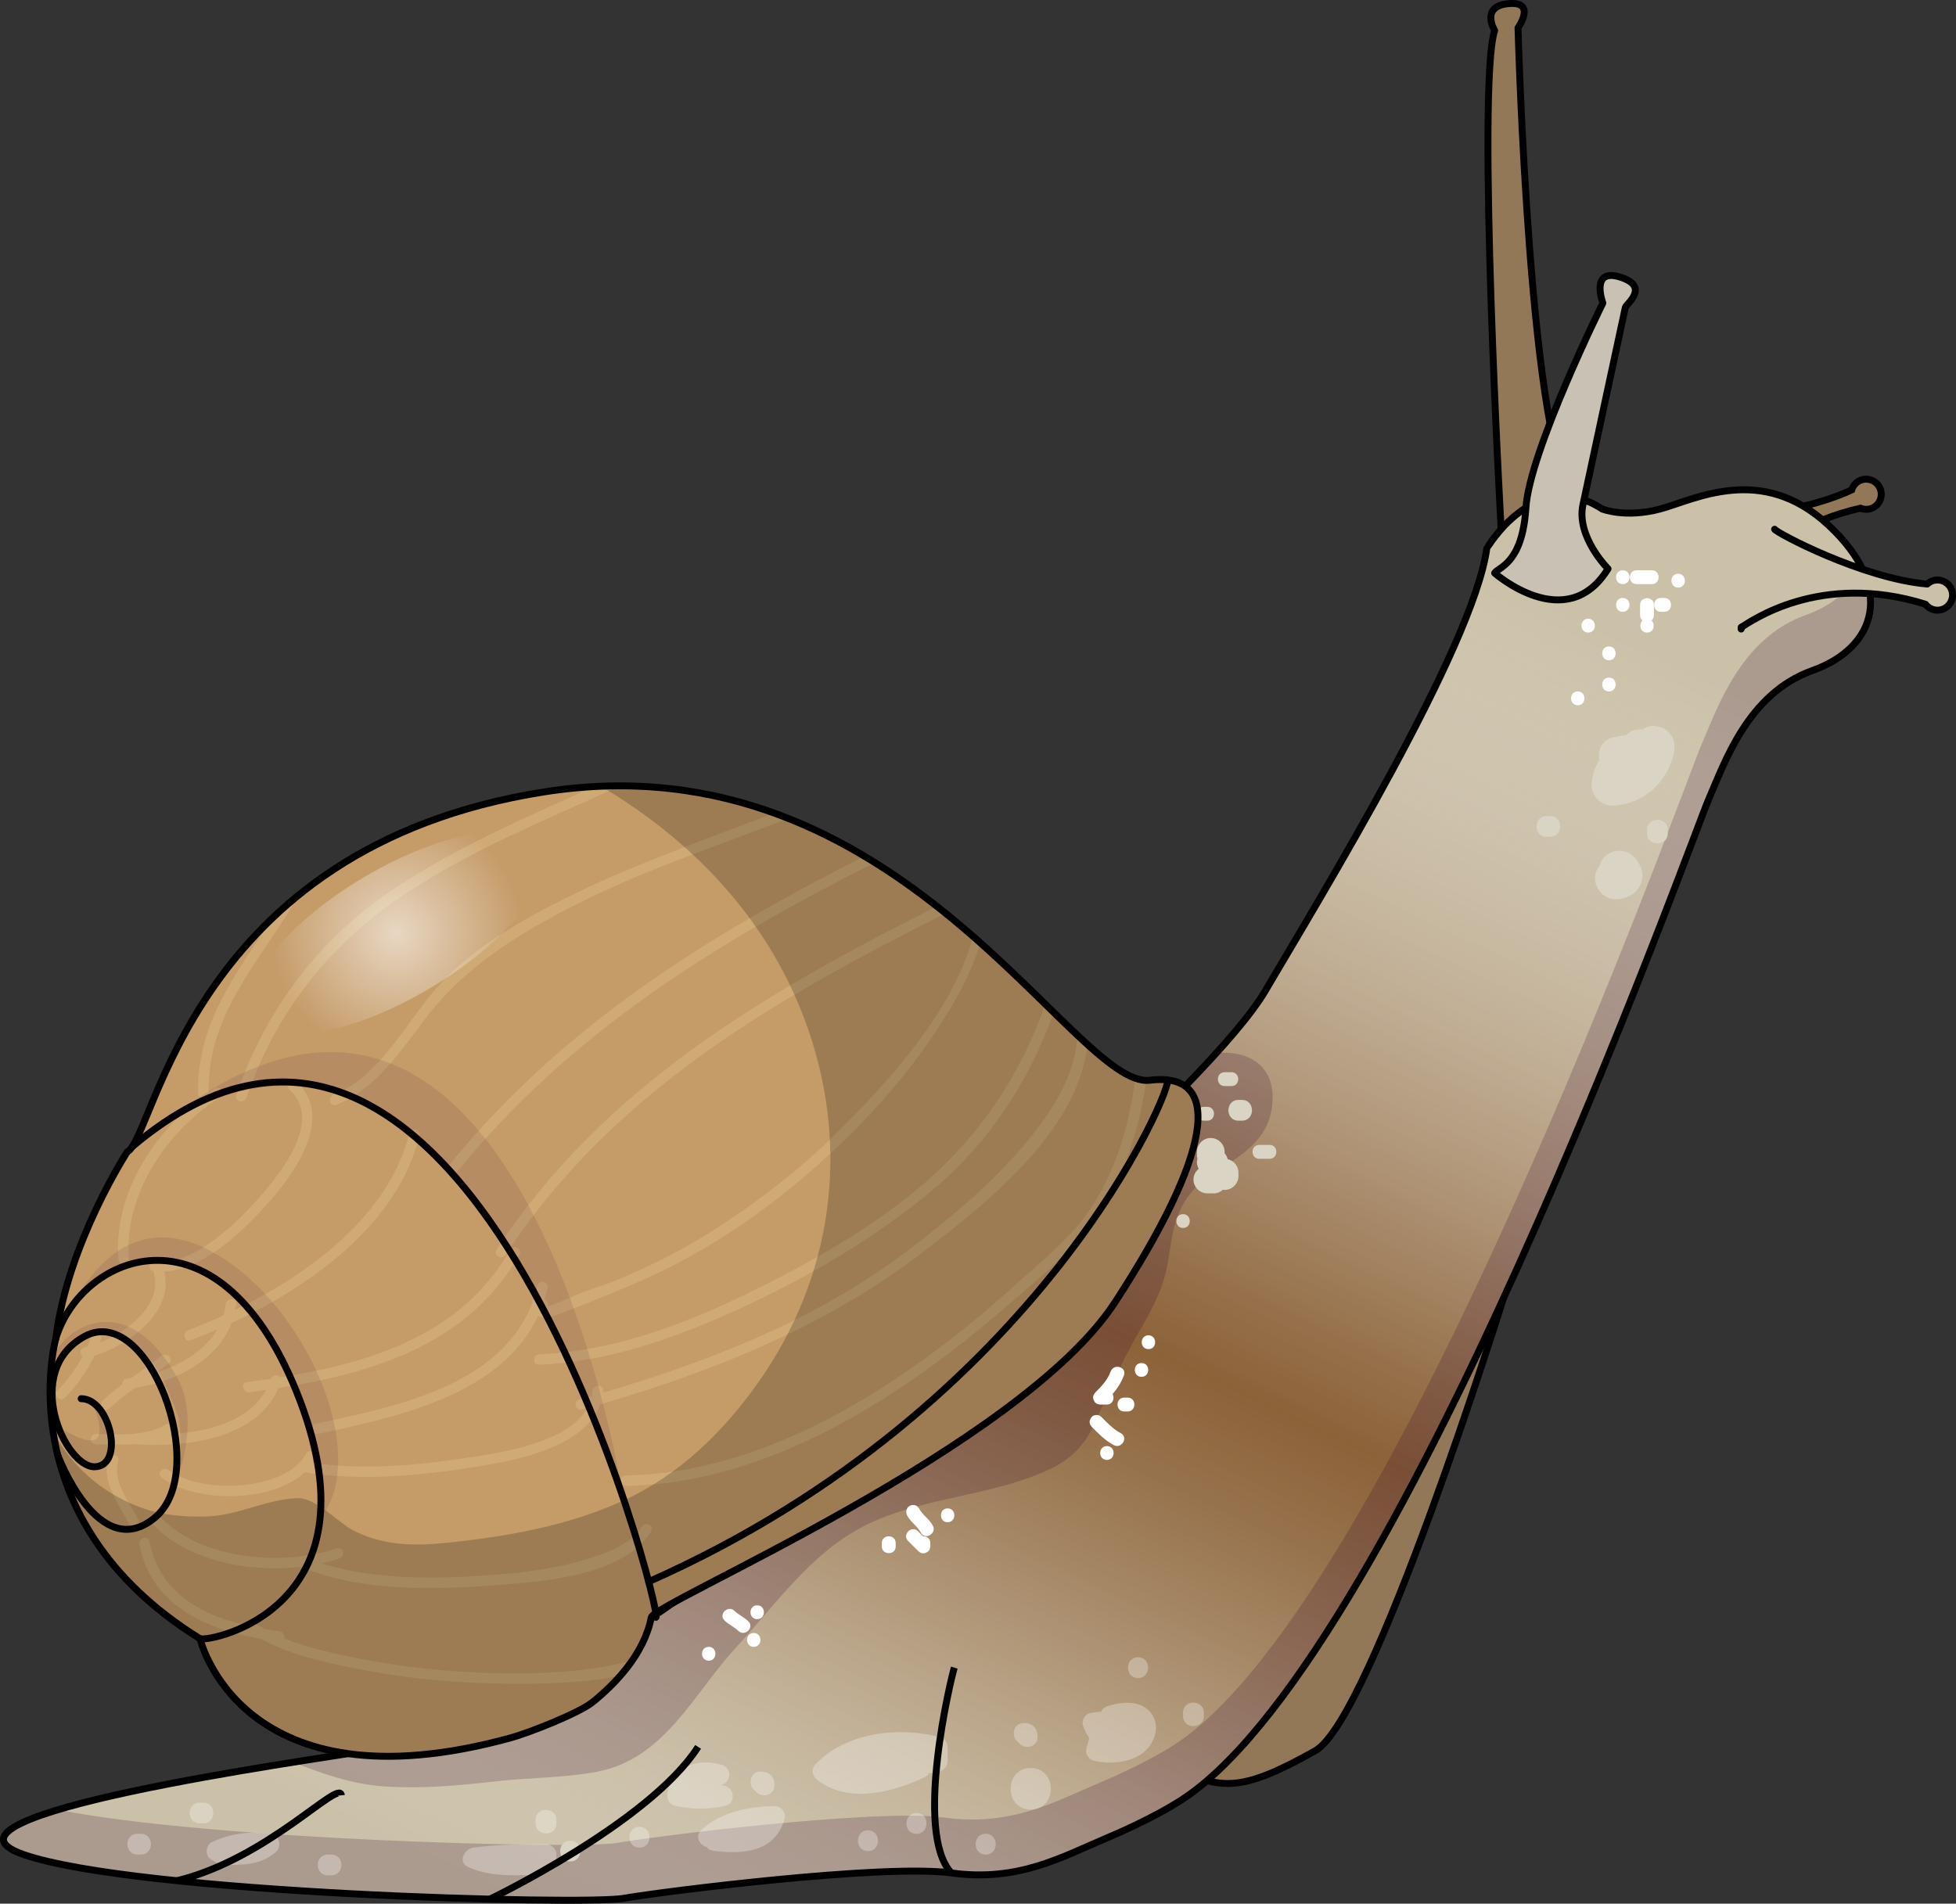 <?xml version="1.0" encoding="utf-8"?>
<!-- Generator: Adobe Illustrator 16.0.0, SVG Export Plug-In . SVG Version: 6.00 Build 0)  -->
<!DOCTYPE svg PUBLIC "-//W3C//DTD SVG 1.1//EN" "http://www.w3.org/Graphics/SVG/1.1/DTD/svg11.dtd">
<svg version="1.1" id="Layer_1" xmlns="http://www.w3.org/2000/svg" xmlns:xlink="http://www.w3.org/1999/xlink" x="0px" y="0px"
	 width="282.468px" height="274.967px" viewBox="0 0 282.468 274.967" enable-background="new 0 0 282.468 274.967"
	 xml:space="preserve">
<rect x="0" y="0" width="282.468" height="274.967" fill="#333333" stroke="none"/>
<g>
	<g>
		<path fill="#927857" d="M217.107,187.551c0,0-18.91,60.642-27.149,65.309c-8.239,4.666-11.744,5.355-15.658,4.344
			C170.385,256.193,212.242,198.354,217.107,187.551z"/>
		<path fill="none" stroke="#000000" stroke-linecap="round" stroke-linejoin="round" stroke-miterlimit="10" d="M217.107,187.551
			c0,0-18.91,60.642-27.149,65.309c-8.239,4.666-11.744,5.355-15.658,4.344C170.385,256.193,212.242,198.354,217.107,187.551z"/>
		<path fill="#927857" d="M216.781,76.441c0,0-3.563-63.791-0.938-72.041c0,0-2.125-3.5,2-3.875s1.375,3.5,1.375,3.5
			s1.719,62.994,8.422,67.872C227.64,71.897,224.093,78.732,216.781,76.441z"/>
		<g>
			<path fill="#E0DACC" d="M247.447,89.875l-0.065-0.315c-0.026,0.047-0.048,0.084-0.061,0.099L247.447,89.875z"/>
			<path fill="#E0DACC" d="M247.381,89.56c0.664-1.208,5.689-12.628,21.282-16.159c0.605,0.249,1.313,0.232,1.924-0.123
				c1.041-0.605,1.396-1.939,0.79-2.981c-0.605-1.041-1.939-1.394-2.981-0.789c-0.493,0.287-0.827,0.741-0.982,1.248
				c-8.525,4.015-22.66,4.553-23.031,4.225"/>
		</g>
		<path fill="none" stroke="#000000" stroke-linecap="round" stroke-linejoin="round" stroke-miterlimit="10" d="M216.781,76.441
			c0,0-3.563-63.791-0.938-72.041c0,0-2.125-3.5,2-3.875s1.375,3.5,1.375,3.5s1.719,62.994,8.422,67.872
			C227.64,71.897,224.093,78.732,216.781,76.441z"/>
		<g>
			<path fill="none" stroke="#000000" stroke-linecap="round" stroke-linejoin="round" stroke-miterlimit="10" d="M247.447,89.875
				l-0.065-0.315c-0.026,0.047-0.048,0.084-0.061,0.099L247.447,89.875z"/>
			<path fill="#927857" d="M247.381,89.56c0.664-1.208,5.689-12.628,21.282-16.159c0.605,0.249,1.313,0.232,1.924-0.123
				c1.041-0.605,1.396-1.939,0.79-2.981c-0.605-1.041-1.939-1.394-2.981-0.789c-0.493,0.287-0.827,0.741-0.982,1.248
				c-8.525,4.015-22.66,4.553-23.031,4.225"/>
			<path fill="#927857" stroke="#000000" stroke-miterlimit="10" d="M247.381,89.56c0.664-1.208,5.689-12.628,21.282-16.159
				c0.605,0.249,1.313,0.232,1.924-0.123c1.041-0.605,1.396-1.939,0.79-2.981c-0.605-1.041-1.939-1.394-2.981-0.789
				c-0.493,0.287-0.827,0.741-0.982,1.248c-8.525,4.015-22.66,4.553-23.031,4.225"/>
		</g>
		<path fill="#CBC1A8" d="M231.385,73.525c0,0,3.333,1.333,8.333,0s14.666-6.667,24.333,2.333s7,17.667-2.333,21
			s-12.667,13.333-15,18.667s-45.473,126.334-76.972,145c0,0-3.68,2.334-10.021,5c-6.341,2.668-12.674,6.334-22.341,5
			c-9.667-1.332-41.668,2.668-47.334,3.668s-70.333-0.668-86.667-6.334c-16.332-5.666,41.667-13.666,49.667-15s46-16.334,63-39
			c17-22.668,58.644-57.106,66.655-70.721c8.012-13.613,30.012-49.613,32.012-63.946C214.718,79.192,221.718,67.192,231.385,73.525z
			"/>
		<path fill="#CBC1A8" d="M231.385,73.525c0,0,3.333,1.333,8.333,0s14.666-6.667,24.333,2.333s7,17.667-2.333,21
			s-12.667,13.333-15,18.667s-45.473,126.334-76.972,145c0,0-3.68,2.334-10.021,5c-6.341,2.668-12.674,6.334-22.341,5
			c-9.667-1.332-41.668,2.668-47.334,3.668s-70.333-0.668-86.667-6.334c-16.332-5.666,41.667-13.666,49.667-15s46-16.334,63-39
			c17-22.668,58.644-57.106,66.655-70.721c8.012-13.613,30.012-49.613,32.012-63.946C214.718,79.192,221.718,67.192,231.385,73.525z
			"/>
		<path fill="#CBC1A8" d="M231.385,73.525c0,0,3.333,1.333,8.333,0s14.666-6.667,24.333,2.333s7,17.667-2.333,21
			s-12.667,13.333-15,18.667s-45.473,126.334-76.972,145c0,0-3.68,2.334-10.021,5c-6.341,2.668-12.674,6.334-22.341,5
			c-9.667-1.332-41.668,2.668-47.334,3.668s-70.333-0.668-86.667-6.334c-16.332-5.666,41.667-13.666,49.667-15s46-16.334,63-39
			c17-22.668,58.644-57.106,66.655-70.721c8.012-13.613,30.012-49.613,32.012-63.946C214.718,79.192,221.718,67.192,231.385,73.525z
			"/>
		<linearGradient id="SVGID_1_" gradientUnits="userSpaceOnUse" x1="86.408" y1="280.446" x2="188.103" y2="65.811">
			<stop  offset="0" style="stop-color:#FFFFFF;stop-opacity:0"/>
			<stop  offset="0.016" style="stop-color:#F7F4F1;stop-opacity:0.034"/>
			<stop  offset="0.076" style="stop-color:#DBCDC0;stop-opacity:0.163"/>
			<stop  offset="0.138" style="stop-color:#C2AC97;stop-opacity:0.294"/>
			<stop  offset="0.201" style="stop-color:#AF9175;stop-opacity:0.428"/>
			<stop  offset="0.264" style="stop-color:#9F7D5B;stop-opacity:0.563"/>
			<stop  offset="0.329" style="stop-color:#956E48;stop-opacity:0.702"/>
			<stop  offset="0.396" style="stop-color:#8E653D;stop-opacity:0.845"/>
			<stop  offset="0.469" style="stop-color:#8C6239"/>
			<stop  offset="0.523" style="stop-color:#906740;stop-opacity:0.895"/>
			<stop  offset="0.601" style="stop-color:#9B7653;stop-opacity:0.744"/>
			<stop  offset="0.693" style="stop-color:#AD8F72;stop-opacity:0.566"/>
			<stop  offset="0.796" style="stop-color:#C6B19D;stop-opacity:0.367"/>
			<stop  offset="0.906" style="stop-color:#E6DCD3;stop-opacity:0.153"/>
			<stop  offset="0.985" style="stop-color:#FFFFFF;stop-opacity:0"/>
		</linearGradient>
		<path fill="url(#SVGID_1_)" d="M231.385,73.525c0,0,3.333,1.333,8.333,0s14.666-6.667,24.333,2.333s7,17.667-2.333,21
			s-12.667,13.333-15,18.667s-45.473,126.334-76.972,145c0,0-3.68,2.334-10.021,5c-6.341,2.668-12.674,6.334-22.341,5
			c-9.667-1.332-41.668,2.668-47.334,3.668s-70.333-0.668-86.667-6.334c-16.332-5.666,41.667-13.666,49.667-15s46-16.334,63-39
			c17-22.668,58.644-57.106,66.655-70.721c8.012-13.613,30.012-49.613,32.012-63.946C214.718,79.192,221.718,67.192,231.385,73.525z
			"/>
		<path opacity="0.2" fill="#2D002A" d="M55.582,258.033c5.418,0.35,10.706-0.131,16.087-0.748c4.79-0.547,9.763-0.473,14.501-1.369
			c9.865-1.863,13.906-11.228,20.205-18.055c6.325-6.855,11.328-14.478,20.147-18.271c8.032-3.455,17.266-3.672,25.152-7.42
			c2.948-1.4,4.995-3.459,6.342-6.449c1.869-4.151,3.542-8.198,5.805-12.183c1.601-2.818,3.384-5.74,4.3-8.87
			c0.648-2.221,0.798-4.467,1.277-6.715c0.75-3.518,2.372-6.141,5.37-8.158c3.793-2.554,8.144-4.641,8.893-9.686
			c0.84-5.65-2.731-8.46-8.014-8.008c-14.871,16.426-45.59,43.082-59.596,61.758c-17,22.666-55,37.666-63,39
			c-1.7,0.283-5.662,0.869-10.685,1.668C46.641,256.258,50.971,257.736,55.582,258.033z"/>
		<path opacity="0.2" fill="#2D002A" d="M268.705,81.708c-1.021,3.142-3.846,5.672-7.986,7.151
			c-9.333,3.333-12.667,13.333-15,18.667s-45.473,126.334-76.972,145c0,0-3.68,2.334-10.021,5c-6.341,2.668-12.674,6.334-22.341,5
			c-9.667-1.332-41.668,2.668-47.334,3.668c-5.118,0.904-58.378-0.371-80.668-4.801c-7.271,2.182-10.757,4.471-4.999,6.467
			c16.334,5.666,81.001,7.334,86.667,6.334s37.667-5,47.334-3.668c9.667,1.334,16-2.332,22.341-5c6.341-2.666,10.021-5,10.021-5
			c31.499-18.666,74.639-139.667,76.972-145s5.667-15.333,15-18.667C268.994,94.26,272.217,88.42,268.705,81.708z"/>
		<path fill="none" stroke="#000000" stroke-linecap="round" stroke-linejoin="round" stroke-miterlimit="10" d="M231.385,73.525
			c0,0,3.333,1.333,8.333,0s14.666-6.667,24.333,2.333s7,17.667-2.333,21s-12.667,13.333-15,18.667s-45.473,126.334-76.972,145
			c0,0-3.68,2.334-10.021,5c-6.341,2.668-12.674,6.334-22.341,5c-9.667-1.332-41.668,2.668-47.334,3.668s-70.333-0.668-86.667-6.334
			c-16.332-5.666,41.667-13.666,49.667-15s46-16.334,63-39c17-22.668,58.644-57.106,66.655-70.721
			c8.012-13.613,30.012-49.613,32.012-63.946C214.718,79.192,221.718,67.192,231.385,73.525z"/>
		<g>
			<path fill="#CBC1A8" d="M251.441,90.858l0.103-0.305c-0.047,0.028-0.084,0.049-0.103,0.055V90.858z"/>
			<path fill="#CBC1A8" d="M251.543,90.553c1.181-0.71,11.264-8.06,26.52-3.279c0.398,0.52,1.019,0.86,1.725,0.86
				c1.204,0,2.181-0.975,2.181-2.18c0-1.204-0.977-2.18-2.181-2.18c-0.571,0-1.088,0.225-1.477,0.585
				c-9.389-0.813-21.88-7.449-22.036-7.918"/>
		</g>
		<path fill="#C9C1B4" d="M215.843,82.775c0,0,10.375,9.125,16.375-0.625c0,0-4.625-4.625-3.625-9.25s6-28,6.125-28.5
			s3.625-3-0.75-4.375s-2.5,3.75-2.5,3.75s-10.598,21.399-11.111,29.575S216.343,81.9,215.843,82.775z"/>
		<g>
			<path fill="none" stroke="#000000" stroke-linecap="round" stroke-linejoin="round" stroke-miterlimit="10" d="M251.441,90.858
				l0.103-0.305c-0.047,0.028-0.084,0.049-0.103,0.055V90.858z"/>
			<path fill="none" stroke="#000000" stroke-linecap="round" stroke-linejoin="round" stroke-miterlimit="10" d="M251.543,90.553
				c1.181-0.71,11.264-8.06,26.52-3.279c0.398,0.52,1.019,0.86,1.725,0.86c1.204,0,2.181-0.975,2.181-2.18
				c0-1.204-0.977-2.18-2.181-2.18c-0.571,0-1.088,0.225-1.477,0.585c-9.389-0.813-21.88-7.449-22.036-7.918"/>
		</g>
		<path fill="none" stroke="#000000" stroke-linecap="round" stroke-linejoin="round" stroke-miterlimit="10" d="M215.843,82.775
			c0,0,10.375,9.125,16.375-0.625c0,0-4.625-4.625-3.625-9.25s6-28,6.125-28.5s3.625-3-0.75-4.375s-2.5,3.75-2.5,3.75
			s-10.598,21.399-11.111,29.575S216.343,81.9,215.843,82.775z"/>
		<path fill="#CFAA75" d="M94.052,233.6c0.4-2.098,53.334-24.524,67-45.549c13.666-21.025,16-33.359,5-32.025
			s-36.001-49.667-87.334-41.667s-56.333,50-60.333,52c0,0-8.667,13.333-10.333,27c0,0-7.167,26,20.833,43.333
			c0,0,5.856,25.034,44.875,14.319c2.612-0.719,9.843-3.557,11.84-5.171C88.758,243.287,93.031,238.955,94.052,233.6z"/>
		<path opacity="0.5" fill="#BD8D5D" d="M166.052,156.025c-0.168,0.021-0.339,0.027-0.514,0.023c-0.404,2.73-0.96,5.43-1.735,8.072
			c-1.325,4.516-3.163,8.744-5.978,12.539c-2.966,3.997-7.18,7.409-10.9,10.684c-15.42,13.572-35.29,26.961-56.578,27.279
			c-0.973,0.014-0.972-1.494,0-1.508c21.176-0.317,41.362-14,56.504-27.725c3.755-3.402,8.135-6.865,10.877-11.179
			c2.46-3.87,4.151-8.148,5.173-12.618c0.444-1.941,0.791-3.895,1.075-5.855c-1.947-0.676-4.245-2.438-6.932-4.873
			c-1.339,12.648-15.002,23.295-24.144,30.271c-13.62,10.396-29.847,16.948-46.23,21.709c-2.249,6.245-12.229,8.099-17.766,8.996
			c-8.003,1.297-16.813,2.15-24.891,0.805c-4.853,4.57-16.02,4.397-20.7,0.756c-0.767-0.598,0.309-1.656,1.066-1.066
			c4.493,3.496,16.87,3.113,19.815-2.348c0.462-0.855,1.764-0.095,1.303,0.761c-0.102,0.188-0.214,0.372-0.333,0.55
			c7.056,1.04,14.797,0.394,21.745-0.661c4.789-0.727,15.011-2.044,17.919-7.266c-0.261,0.073-0.521,0.151-0.782,0.224
			c-0.938,0.262-1.336-1.193-0.4-1.454c0.61-0.171,1.223-0.349,1.834-0.522c0.051-0.244,0.091-0.493,0.112-0.75
			c0.081-0.962,1.59-0.97,1.508,0c-0.009,0.1-0.026,0.195-0.038,0.294c15.405-4.515,30.915-10.614,43.748-20.319
			c5.669-4.287,11.261-8.866,15.979-14.208c4.228-4.788,8.461-10.551,8.817-17.099c-1.081-1.018-2.229-2.133-3.43-3.307
			c-3.644,10.172-9.619,19.318-18.526,26.508c-8.269,6.676-17.815,12.21-27.482,16.586c-8.954,4.054-18.419,7.379-28.321,7.799
			c-0.973,0.041-0.969-1.467,0-1.508c10.39-0.439,20.545-4.133,29.813-8.652c8.65-4.219,17.509-9.1,24.925-15.291
			c8.87-7.404,14.811-16.474,18.38-26.627c-2.8-2.738-5.925-5.777-9.383-8.855c-0.959,3.109-2.387,6.103-3.982,8.847
			c-4.768,8.195-11.1,15.523-18.065,21.93c-7.129,6.557-15.163,12.35-23.885,16.6c-4.831,2.354-9.891,4.266-14.877,6.242
			c-1.072,0.425-2.426,0.697-3.048,0.209c-5.297,11.475-20.198,14.59-31.677,17.078c-0.948,0.205-1.351-1.248-0.4-1.454
			c12.145-2.634,28.673-5.808,31.974-19.974c0.22-0.947,1.674-0.545,1.453,0.4c-0.131,0.561-0.287,1.1-0.455,1.628
			c0.359,0.102,0.63,0.423,0.455,0.872c-0.164,0.424,3.507-1.258,4.221-1.563c1.86-0.794,3.821-1.324,5.696-2.091
			c5.308-2.172,10.443-4.822,15.231-7.985c6.091-4.024,11.786-8.47,16.964-13.632c6.947-6.924,16.479-17.23,19.345-28.04
			c-1.277-1.116-2.599-2.233-3.968-3.341c-24.413,12.261-48.042,25.683-63.564,49.333c-0.531,0.81-1.838,0.055-1.303-0.761
			c15.58-23.736,39.161-37.259,63.596-49.583c-2.791-2.196-5.774-4.332-8.952-6.316c-22.616,11.379-44.019,24.542-60.459,44.814
			c-0.613,0.755-1.673-0.318-1.066-1.066c16.339-20.147,37.564-33.312,60.021-44.666c-3.441-2.053-7.115-3.906-11.022-5.456
			c-10.765,4.157-21.756,7.782-32,13.13c-7.738,4.04-14.987,8.678-20.321,15.689c-3.618,4.756-7.198,10.238-12.943,12.563
			c-0.901,0.365-1.29-1.094-0.4-1.454c6.972-2.82,10.446-10.595,15.279-15.876c5.027-5.495,12.108-9.511,18.721-12.78
			c9.577-4.737,19.689-8.195,29.64-12.038c-6.722-2.427-14.123-3.927-22.276-3.927c-10.328,4.761-21.025,9.043-30.547,15.289
			c-11.118,7.293-19.06,17.137-23.39,29.76c-0.313,0.915-1.77,0.522-1.453-0.4c4.193-12.228,11.747-22.368,22.493-29.605
			c9.071-6.11,19.163-10.426,29.103-14.944c-2.277,0.127-4.607,0.368-6.998,0.741c-15.82,2.465-27.234,8.162-35.58,14.919
			c-5.342,9.358-13.181,16.903-13.035,28.522c0.287-0.195,0.572-0.398,0.863-0.583c0.825-0.521,1.581,0.784,0.762,1.302
			c-7.68,4.855-13.846,14.004-13.127,23.35c0.074,0.97-1.434,0.963-1.508,0c-0.698-9.083,4.778-17.974,11.968-23.328
			c-0.257-0.096-0.462-0.318-0.468-0.672c-0.156-10.256,5.641-17.371,10.748-25.258c-15.403,14.68-18.387,32.463-20.956,33.748
			c0,0-8.667,13.333-10.333,27c0,0-7.167,26,20.833,43.333c0,0,5.856,25.034,44.875,14.319c2.612-0.719,9.843-3.557,11.84-5.171
			c1.241-1.004,2.653-2.286,3.975-3.794c-5.551,1.096-11.455,1.169-15.726,1.146c-7.399-0.037-14.841-0.689-22.105-2.123
			c-4.709-0.928-9.772-2.014-14.056-4.354c-7.977-1.408-15.862-4.835-17.567-13.647c-0.185-0.949,1.269-1.354,1.453-0.4
			c1.468,7.582,7.889,10.803,14.699,12.26c0.201-0.29,0.567-0.454,0.955-0.21c0.332,0.21,0.682,0.395,1.025,0.587
			c0.7,0.115,1.399,0.223,2.094,0.311c0.554,0.069,0.778,0.606,0.689,1.021c3.322,1.357,6.952,2.16,10.376,2.836
			c6.558,1.293,13.244,2.045,19.93,2.182c6.648,0.135,13.521-0.09,19.978-1.84c1.273-1.849,2.298-3.938,2.732-6.215
			c0.4-2.098,53.334-24.524,67-45.549C174.718,167.025,177.052,154.691,166.052,156.025z M59.121,163.668
			c0.233-0.943,1.688-0.543,1.453,0.4c-3.119,12.609-15.381,21.531-27.133,27.023c-2.081,5.472-8.24,8.518-13.959,9.387
			c-1.257,0.904-2.485,1.844-3.602,2.924c-0.698,0.676-1.766-0.39-1.066-1.066c0.884-0.855,1.838-1.621,2.818-2.352
			c-0.018-0.389,0.218-0.818,0.715-0.869c0.191-0.02,0.388-0.048,0.582-0.073c1.478-1.047,2.98-2.062,4.385-3.206
			c0.747-0.609,1.82,0.451,1.066,1.066c-0.559,0.455-1.136,0.887-1.719,1.313c3.519-1.104,6.911-3.137,8.694-6.179
			c-1.287,0.562-2.562,1.081-3.809,1.56c-0.909,0.349-1.299-1.109-0.4-1.454c1.658-0.636,3.367-1.35,5.093-2.14
			c0.158-0.523,0.289-1.063,0.354-1.633c0.108-0.955,1.617-0.966,1.508,0c-0.032,0.283-0.094,0.551-0.145,0.824
			C44.967,183.855,56.216,175.404,59.121,163.668z M8.314,200.836c1.422-1.464,2.632-3.115,3.585-4.908
			c-0.412-0.361-0.435-1.143,0.248-1.286c0.138-0.028,0.285-0.071,0.428-0.108c0.196-0.447,0.383-0.901,0.546-1.365
			c0.32-0.91,1.778-0.519,1.453,0.4c-0.042,0.119-0.092,0.235-0.136,0.354c4.28-1.709,9.232-5.693,7.688-10.334
			c-0.927-0.163-0.52-1.584,0.422-1.446c5.409,0.792,11.829-5.722,15.005-9.323c3.084-3.5,9.091-11.058,4.262-15.416
			c-0.723-0.653,0.347-1.717,1.066-1.066c5.345,4.824-0.151,12.885-3.741,16.957c-3.474,3.939-9.496,10.111-15.424,10.363
			c1.483,5.725-4.995,10.627-10.073,12.154c-1.076,2.244-2.518,4.296-4.262,6.092C8.702,202.6,7.636,201.533,8.314,200.836z
			 M18.696,220.249c-1.433-2.796-4.132-6.253-3.075-9.581c0.292-0.923,1.748-0.528,1.453,0.4c-0.895,2.823,1.701,6.032,2.925,8.42
			C20.441,220.352,19.14,221.115,18.696,220.249z M19.847,208.623c-0.086-0.006-0.155-0.035-0.226-0.061
			c-1.896,0.176-3.849,0.074-5.774,0.061c-0.972-0.008-0.973-1.516,0-1.508c3.434,0.025,7.047,0.457,10.119-1.397
			c0.835-0.504,1.593,0.8,0.762,1.302c-0.078,0.047-0.16,0.077-0.239,0.121c5.408-0.285,11.428-1.801,13.931-6.379
			c-0.791,0.115-1.582,0.228-2.372,0.334c-0.95,0.129-1.36-1.324-0.4-1.454c1.16-0.157,2.324-0.323,3.488-0.5
			c0.228-0.629,1.003-0.605,1.328-0.208c13.148-2.119,26.129-6.072,33.232-18.445c0.484-0.843,1.787-0.084,1.303,0.761
			c-7.431,12.942-21.009,17.063-34.794,19.241C37.086,207.837,26.898,209.074,19.847,208.623z M93.999,221.249
			c-4.106,6.37-15.283,7.154-21.999,7.679c-8.96,0.699-19.319,1-27.853-2.332c-0.176-0.068-0.289-0.187-0.372-0.318
			c-7.514,0.943-16.458-0.76-21.461-5.875c-0.68-0.695,0.386-1.763,1.066-1.066c5.88,6.012,17.698,6.906,25.267,4.306
			c0.922-0.317,1.314,1.14,0.4,1.454c-0.819,0.281-1.692,0.512-2.59,0.713c7.454,2.375,16.109,2.265,23.733,1.743
			c4.707-0.321,9.487-0.854,14.026-2.2c3.021-0.895,6.676-2.066,8.479-4.863C93.221,219.674,94.527,220.43,93.999,221.249z"/>
		<path fill="none" stroke="#000000" stroke-linecap="round" stroke-linejoin="round" stroke-miterlimit="10" d="M94.719,233.6
			c1.303,0.594-26.614-109.497-75.641-67.952"/>
		<path fill="none" stroke="#000000" stroke-linecap="round" stroke-linejoin="round" stroke-miterlimit="10" d="M28.885,236.692
			c1.667,0.499,25.755-4.5,14.461-34.333c-11.294-29.834-31.628-21.334-35.294-9"/>
		<path fill="none" stroke="#000000" stroke-linecap="round" stroke-linejoin="round" stroke-miterlimit="10" d="M8.318,210.118
			c0,0,5.9,15.907,14.067,9.073c8.167-6.832-0.999-31.166-10.166-26.166s-2.833,19,1.5,18.834c4.333-0.168,2.169-9.85-2-9.834"/>
		<path fill="none" stroke="#000000" stroke-linecap="round" stroke-linejoin="round" stroke-miterlimit="10" d="M168.557,155.986
			c1.208,0.239-17.925,47.238-74.882,72.473"/>
		<path opacity="0.3" fill="#FFFFFF" d="M148.847,255.369c-3.869,0-3.869,6,0,6S152.716,255.369,148.847,255.369z"/>
		<path fill="#DAD4C4" d="M240.968,105.748c-0.89-0.89-2.549-1.242-3.635-0.469c-0.055,0.039-0.1,0.07-0.148,0.105
			c-0.646-0.103-1.309-0.007-1.852,0.395c-0.186,0.137-0.37,0.273-0.554,0.409c-0.584,0.074-1.156,0.158-1.73,0.288
			c-1.782,0.406-2.354,1.91-2.075,3.295c-0.65,0.991-1.07,2.146-1.127,3.598c-0.062,1.598,1.411,3.049,3,3
			c4.382-0.135,8.066-3.407,8.893-7.703C241.947,107.591,241.77,106.549,240.968,105.748z"/>
		<path fill="#DAD4C4" d="M235.968,123.748c-1.12-1.191-3.113-1.13-4.242,0c-0.382,0.382-0.621,0.838-0.749,1.317
			c-0.389,0.498-0.63,1.113-0.63,1.804c0,1.598,1.365,3.05,3,3c1.682-0.051,3.135-0.811,3.692-2.482
			C237.481,126.063,236.869,124.703,235.968,123.748z"/>
		<path fill="#DAD4C4" d="M223.847,117.869h-0.5c-1.935,0-1.935,3,0,3h0.5C225.782,120.869,225.782,117.869,223.847,117.869z"/>
		<path fill="#DAD4C4" d="M237.847,119.869v0.5c0,1.935,3,1.935,3,0v-0.5C240.847,117.934,237.847,117.934,237.847,119.869z"/>
		<path opacity="0.3" fill="#FFFFFF" d="M165.422,246.67c-1.601-1.083-3.737-0.764-5.474-0.248c-0.453,0.135-0.768,0.446-0.938,0.82
			c-0.518,0.031-1.038,0.088-1.562,0.18c-0.76,0.135-1.311,1.128-1.048,1.846c0.242,0.662,0.538,1.258,0.907,1.779
			c-0.118,0.59-0.416,1.172-0.461,1.822c-0.044,0.639,0.488,1.303,1.102,1.445c3.323,0.775,7.929-0.002,8.882-3.885
			C167.181,249,166.646,247.498,165.422,246.67z"/>
		<path opacity="0.3" fill="#FFFFFF" d="M170.847,247.369v0.5c0,1.934,3,1.934,3,0v-0.5
			C173.847,245.434,170.847,245.434,170.847,247.369z"/>
		<path opacity="0.3" fill="#FFFFFF" d="M164.347,239.369c-1.935,0-1.935,3,0,3S166.282,239.369,164.347,239.369z"/>
		<path opacity="0.3" fill="#FFFFFF" d="M147.847,248.869c-1.621-0.006-1.879,2.096-0.781,2.781c0.685,1.098,2.786,0.84,2.781-0.781
			C149.843,249.611,149.104,248.873,147.847,248.869z"/>
		<path opacity="0.3" fill="#FFFFFF" d="M132.347,261.869c-1.935,0-1.935,3,0,3S134.282,261.869,132.347,261.869z"/>
		<path opacity="0.3" fill="#FFFFFF" d="M142.347,264.869c-1.935,0-1.935,3,0,3S144.282,264.869,142.347,264.869z"/>
		<path opacity="0.3" fill="#FFFFFF" d="M20.347,264.869h-0.5c-1.935,0-1.935,3,0,3h0.5
			C22.282,267.869,22.282,264.869,20.347,264.869z"/>
		<path opacity="0.3" fill="#FFFFFF" d="M29.347,260.369h-0.5c-1.935,0-1.935,3,0,3h0.5
			C31.282,263.369,31.282,260.369,29.347,260.369z"/>
		<path opacity="0.3" fill="#FFFFFF" d="M39.246,264.924c-2.965-0.514-5.93-0.129-8.655,1.15c-0.833,0.391-1.01,1.768-0.304,2.355
			c0.94,0.785,1.856,0.934,3.061,0.939c2.447-0.004,4.675-0.236,6.561-1.939C40.699,266.717,40.349,265.115,39.246,264.924z"/>
		<path opacity="0.3" fill="#FFFFFF" d="M47.847,267.869h-0.5c-1.935,0-1.935,3,0,3h0.5
			C49.782,270.869,49.782,267.869,47.847,267.869z"/>
		<path opacity="0.3" fill="#FFFFFF" d="M78.847,266.369c-3.513,0.002-7.013,0.039-10.5,0.5c-1.276,0.17-2.297,2.102-0.757,2.795
			c2.354,1.064,4.702,1.201,7.257,1.205c0.145,0,0.274-0.02,0.397-0.051c1.312,0.109,2.601-0.004,4.001-0.502
			c0.636-0.227,1.102-0.742,1.102-1.447v-1C80.347,267.053,79.665,266.369,78.847,266.369z"/>
		<path fill="#DAD4C4" d="M82.347,265.869c-1.935,0-1.935,3,0,3S84.282,265.869,82.347,265.869z"/>
		<path opacity="0.3" fill="#FFFFFF" d="M77.347,262.869v0.5c0,1.936,3,1.936,3,0v-0.5
			C80.347,260.936,77.347,260.936,77.347,262.869z"/>
		<path opacity="0.3" fill="#FFFFFF" d="M92.347,263.869c-1.935,0-1.935,3,0,3S94.282,263.869,92.347,263.869z"/>
		<path opacity="0.3" fill="#FFFFFF" d="M111.847,260.869c-3.72,0.059-7.745,0.844-10.561,3.439
			c-1.003,0.926-0.245,2.242,0.786,2.488c0.173,0.266,0.457,0.463,0.876,0.52c0.133,0.018,0.266,0.031,0.399,0.047
			c-0.001,0.002-0.001,0.004-0.001,0.006c0.01,0,0.019-0.002,0.027-0.002c4.149,0.498,8.548,0.055,9.919-4.6
			C113.567,261.84,112.812,260.854,111.847,260.869z"/>
		<path opacity="0.3" fill="#FFFFFF" d="M104.071,257.908c0.059-0.031,0.115-0.068,0.175-0.092c1.344-0.527,1.508-2.428,0-2.893
			c-3.492-1.08-7.081,0.199-7.845,4.047c-0.153,0.773,0.209,1.652,1.048,1.846c2.41,0.553,4.887,0.553,7.297,0
			C106.589,260.393,105.863,257.629,104.071,257.908z"/>
		<path opacity="0.3" fill="#FFFFFF" d="M109.847,255.869c-1.621-0.004-1.879,2.098-0.781,2.781c0.685,1.098,2.786,0.84,2.781-0.781
			C111.843,256.613,111.104,255.873,109.847,255.869z"/>
		<path opacity="0.3" fill="#FFFFFF" d="M125.347,264.369c-1.935,0-1.935,3,0,3S127.282,264.369,125.347,264.369z"/>
		<path opacity="0.3" fill="#FFFFFF" d="M135.746,250.922c-5.94-1.596-13.528-0.723-17.959,3.887
			c-0.726,0.756-0.471,1.777,0.304,2.355c4.524,3.379,10.852,1.715,15.514-0.5c0.271-0.129,0.441-0.322,0.562-0.537
			c0.527-0.084,1.055-0.184,1.58-0.311c0.646-0.156,1.102-0.795,1.102-1.447v-2C136.847,251.705,136.39,251.096,135.746,250.922z"/>
		<path fill="#DAD4C4" d="M179.347,158.869h-0.5c-1.935,0-1.935,3,0,3h0.5C181.282,161.869,181.282,158.869,179.347,158.869z"/>
		<path fill="#DAD4C4" d="M177.292,167.424c-0.075-0.32-0.232-0.61-0.444-0.854v-0.201c0-1.091-0.91-2-2-2s-2,0.909-2,2v0.5
			c0,0.173,0.03,0.338,0.073,0.5c-0.043,0.16-0.073,0.326-0.073,0.5c0,0.345,0.1,0.666,0.258,0.953
			c-0.456,0.369-0.758,0.925-0.758,1.547c0,1.09,0.91,2,2,2h0.926c0.509,0,0.973-0.203,1.329-0.525
			c0.081,0.01,0.161,0.025,0.245,0.025c1.09,0,2-0.91,2-2v-0.5C178.847,168.432,178.173,167.631,177.292,167.424z"/>
		<path fill="#DAD4C4" d="M170.847,175.369c-1.29,0-1.29,2,0,2S172.137,175.369,170.847,175.369z"/>
		<path fill="#DAD4C4" d="M183.347,165.369h-1.5c-1.29,0-1.29,2,0,2h1.5C184.637,167.369,184.637,165.369,183.347,165.369z"/>
		<path fill="#DAD4C4" d="M177.847,154.869h-1c-1.29,0-1.29,2,0,2h1C179.137,156.869,179.137,154.869,177.847,154.869z"/>
		<path fill="#DAD4C4" d="M174.347,159.869h-0.5c-1.29,0-1.29,2,0,2h0.5C175.637,161.869,175.637,159.869,174.347,159.869z"/>
		<path fill="#FFFFFF" d="M108.054,234.162c-0.609-0.577-1.394-0.927-2-1.5c-0.936-0.887-2.353,0.525-1.414,1.414
			c0.609,0.576,1.394,0.926,2,1.5C107.576,236.461,108.993,235.05,108.054,234.162z"/>
		<path fill="#FFFFFF" d="M108.847,235.869c-1.29,0-1.29,2,0,2S110.137,235.869,108.847,235.869z"/>
		<path fill="#FFFFFF" d="M109.347,231.869c-1.29,0-1.29,2,0,2S110.637,231.869,109.347,231.869z"/>
		<path fill="#FFFFFF" d="M102.347,237.869c-1.29,0-1.29,2,0,2S103.637,237.869,102.347,237.869z"/>
		<path fill="#FFFFFF" d="M159.847,208.869c-1.29,0-1.29,2,0,2S161.137,208.869,159.847,208.869z"/>
		<path fill="#FFFFFF" d="M161.852,207.006c-1.086-0.573-1.938-1.486-2.798-2.344c-0.021-0.021-0.043-0.025-0.064-0.043
			c-0.075-0.07-0.158-0.132-0.261-0.173c-0.102-0.044-0.204-0.058-0.307-0.062c-0.027-0.002-0.046-0.016-0.075-0.016
			c-0.005,0-0.008,0.002-0.013,0.002c-0.029,0.002-0.055,0.013-0.083,0.018c-0.405,0.036-0.673,0.271-0.792,0.578
			c-0.005,0.01-0.012,0.02-0.017,0.03c-0.002,0.005-0.003,0.011-0.005,0.017c-0.139,0.305-0.117,0.666,0.15,0.984
			c0.016,0.021,0.026,0.047,0.044,0.066c0.004,0.004,0.004,0.008,0.008,0.012c0.975,0.975,1.971,2.006,3.202,2.656
			C161.982,209.333,162.993,207.607,161.852,207.006z"/>
		<path fill="#FFFFFF" d="M162.847,201.869h-0.5c-1.29,0-1.29,2,0,2h0.5C164.137,203.869,164.137,201.869,162.847,201.869z"/>
		<path fill="#FFFFFF" d="M160.383,198.104c-0.439,1.232-1.336,2.15-2.243,3.059c-0.004,0.003-0.004,0.007-0.008,0.011
			c-0.018,0.021-0.028,0.046-0.045,0.067c-0.264,0.316-0.286,0.675-0.15,0.979c0.003,0.008,0.004,0.016,0.007,0.023
			c0.004,0.01,0.01,0.017,0.015,0.025c0.118,0.309,0.386,0.544,0.791,0.582c0.029,0.004,0.056,0.016,0.086,0.017
			c0.004,0,0.007,0.003,0.012,0.003h1c0.88,0,1.145-0.922,0.824-1.514c0.684-0.811,1.27-1.678,1.64-2.721
			C162.745,197.416,160.812,196.896,160.383,198.104z"/>
		<path fill="#FFFFFF" d="M164.847,196.869c-1.29,0-1.29,2,0,2S166.137,196.869,164.847,196.869z"/>
		<path fill="#FFFFFF" d="M165.847,192.869c-1.29,0-1.29,2,0,2S167.137,192.869,165.847,192.869z"/>
		<path fill="#FFFFFF" d="M127.347,222.869v0.5c0,1.289,2,1.289,2,0v-0.5C129.347,221.579,127.347,221.579,127.347,222.869z"/>
		<path fill="#FFFFFF" d="M134.71,220.363c-0.514-0.963-1.492-1.548-2-2.5c-0.03-0.056-0.073-0.084-0.108-0.13
			c-0.021-0.028-0.041-0.054-0.065-0.079c-0.078-0.082-0.16-0.146-0.252-0.189c-0.011-0.004-0.021-0.01-0.031-0.014
			c-0.109-0.047-0.221-0.07-0.338-0.068c-0.025-0.002-0.042-0.014-0.068-0.014c-0.027,0-0.046,0.012-0.072,0.014
			c-0.027,0.005-0.053,0.01-0.08,0.017c-0.402,0.06-0.661,0.313-0.761,0.64c-0.084,0.202-0.083,0.436,0.003,0.68
			c0.003,0.008,0.005,0.018,0.008,0.025c0.018,0.044,0.016,0.086,0.039,0.129c0.514,0.964,1.492,1.549,2,2.5
			C133.591,222.512,135.318,221.501,134.71,220.363z"/>
		<path fill="#FFFFFF" d="M134.347,222.869c0-0.666-0.53-0.98-1.046-0.96l-0.747-0.747c-0.913-0.913-2.327,0.501-1.414,1.414
			l1.5,1.5c0.004,0.004,0.008,0.004,0.012,0.008c0.02,0.017,0.043,0.026,0.063,0.041c0.318,0.27,0.682,0.292,0.988,0.152
			c0.005-0.002,0.01-0.002,0.015-0.004c0.012-0.006,0.021-0.013,0.032-0.019c0.306-0.119,0.539-0.385,0.577-0.788
			c0.004-0.029,0.016-0.057,0.018-0.086c0-0.004,0.002-0.008,0.002-0.012V222.869z"/>
		<path fill="#FFFFFF" d="M136.847,217.869c-1.29,0-1.29,2,0,2S138.137,217.869,136.847,217.869z"/>
		<path fill="#FFFFFF" d="M240.347,86.369h-0.5c-1.29,0-1.29,2,0,2h0.5C241.637,88.369,241.637,86.369,240.347,86.369z"/>
		<path fill="#FFFFFF" d="M234.347,82.369c-1.29,0-1.29,2,0,2S235.637,82.369,234.347,82.369z"/>
		<path fill="#FFFFFF" d="M238.55,82.369h-2.203c-1.29,0-1.29,2,0,2h2.203C239.84,84.369,239.84,82.369,238.55,82.369z"/>
		<path fill="#FFFFFF" d="M234.347,86.369c-1.29,0-1.29,2,0,2S235.637,86.369,234.347,86.369z"/>
		<path fill="#FFFFFF" d="M238.847,88.869v-1.5c0-1.29-2-1.29-2,0v1.5c0,0.345,0.147,0.59,0.357,0.75
			c-0.575,0.531-0.369,1.75,0.643,1.75s1.218-1.219,0.643-1.75C238.7,89.459,238.847,89.213,238.847,88.869z"/>
		<path fill="#FFFFFF" d="M242.347,82.869c-1.29,0-1.29,2,0,2S243.637,82.869,242.347,82.869z"/>
		<path fill="#FFFFFF" d="M232.347,93.369c-1.29,0-1.29,2,0,2S233.637,93.369,232.347,93.369z"/>
		<path fill="#FFFFFF" d="M227.847,99.869c-1.29,0-1.29,2,0,2S229.137,99.869,227.847,99.869z"/>
		<path fill="#FFFFFF" d="M232.347,97.869c-1.29,0-1.29,2,0,2S233.637,97.869,232.347,97.869z"/>
		<path fill="#FFFFFF" d="M229.347,89.369c-1.29,0-1.29,2,0,2S230.637,89.369,229.347,89.369z"/>
		<path opacity="0.2" d="M166.052,156.025c-10.407,1.262-33.353-44.313-79.269-42.454c13.633,8.07,24.674,19.81,29.966,35.221
			c5.987,17.436,3.441,35.749-7.247,50.883c-5.09,7.207-11.479,13.436-19.597,17.118c-8.006,3.632-16.737,5.151-25.437,6.053
			c-4.643,0.481-9.284,0.402-13.503-1.827c-2.188-1.156-5.375-4.693-7.949-4.625c-4.373,0.114-8.435,2.414-12.867,2.621
			c-3.437,0.16-6.989-0.154-10.219-1.424c-5.655-2.225-9.711-6.088-12.26-10.787c1.346,8.918,6.27,20.637,21.214,29.888
			c0,0,5.856,25.034,44.875,14.319c2.612-0.719,9.843-3.557,11.84-5.171c3.158-2.554,7.431-6.886,8.452-12.241
			c0.4-2.098,53.334-24.524,67-45.549C174.718,167.025,177.052,154.691,166.052,156.025z"/>
		<path fill="none" stroke="#000000" stroke-linecap="round" stroke-linejoin="round" stroke-miterlimit="10" d="M94.052,233.6
			c0.4-2.098,53.334-24.524,67-45.549c13.666-21.025,16-33.359,5-32.025s-36.001-49.667-87.334-41.667s-56.333,50-60.333,52
			c0,0-8.667,13.333-10.333,27c0,0-7.167,26,20.833,43.333c0,0,5.856,25.034,44.875,14.319c2.612-0.719,9.843-3.557,11.84-5.171
			C88.758,243.287,93.031,238.955,94.052,233.6z"/>
		<path fill="none" stroke="#000000" stroke-miterlimit="10" d="M70.73,274.309c0,0,23.053-11.045,30.085-21.992"/>
		<path fill="none" stroke="#000000" stroke-miterlimit="10" d="M137.815,240.869c-0.468,1.5-5.892,23.813-0.43,29.656"/>
		<path fill="none" stroke="#000000" stroke-miterlimit="10" d="M49.298,259.316c-0.255-2.443-10.543,9.113-23.747,12.334"/>
	</g>
	<path opacity="0.1" fill="#2D002A" d="M18.723,166.359c0,0,17.253-17.069,36.729-5.49c21.271,12.645,34.791,57.523,34.791,57
		C90.244,216.794,74.601,115.182,18.723,166.359z"/>
	<path opacity="0.1" fill="#2D002A" d="M46.595,218.869c-0.688,0.965-1.501-34.98-24.459-36.823c0,0-11.201,1.136-13.746,11.313
		c0,0,6.955-22.99,24.288-11.313C44.822,190.227,53.012,209.869,46.595,218.869z"/>
	<path opacity="0.1" fill="#2D002A" d="M7.569,196.869c0.002,0.706,10.531-14.867,18.32,8.233c0,0,1.033,9.267-1.945,12.767
		c0,0,5.88-11.406,1.584-19C17.399,184.499,7.561,193.363,7.569,196.869z"/>
	<path opacity="0.1" d="M8.969,206.625c-0.415-0.891,8.577,6.008,4.252-4.34c0,0,7.048,6.896,0.836,9.574
		C14.057,211.859,11.26,211.549,8.969,206.625z"/>
	
		<radialGradient id="SVGID_2_" cx="64.206" cy="-133.827" r="18.208" gradientTransform="matrix(0.86 -0.51 0.51 0.86 70.299 282.614)" gradientUnits="userSpaceOnUse">
		<stop  offset="0" style="stop-color:#FFFFFF"/>
		<stop  offset="1" style="stop-color:#FFFFFF;stop-opacity:0"/>
	</radialGradient>
	<path opacity="0.6" fill="url(#SVGID_2_)" d="M77.901,122.516c2.628,4.432-4.482,13.506-15.883,20.268
		c-11.401,6.762-22.773,8.65-25.402,4.219c-2.628-4.432,4.482-13.506,15.883-20.268C63.9,119.972,75.272,118.084,77.901,122.516z"/>
</g>
</svg>
